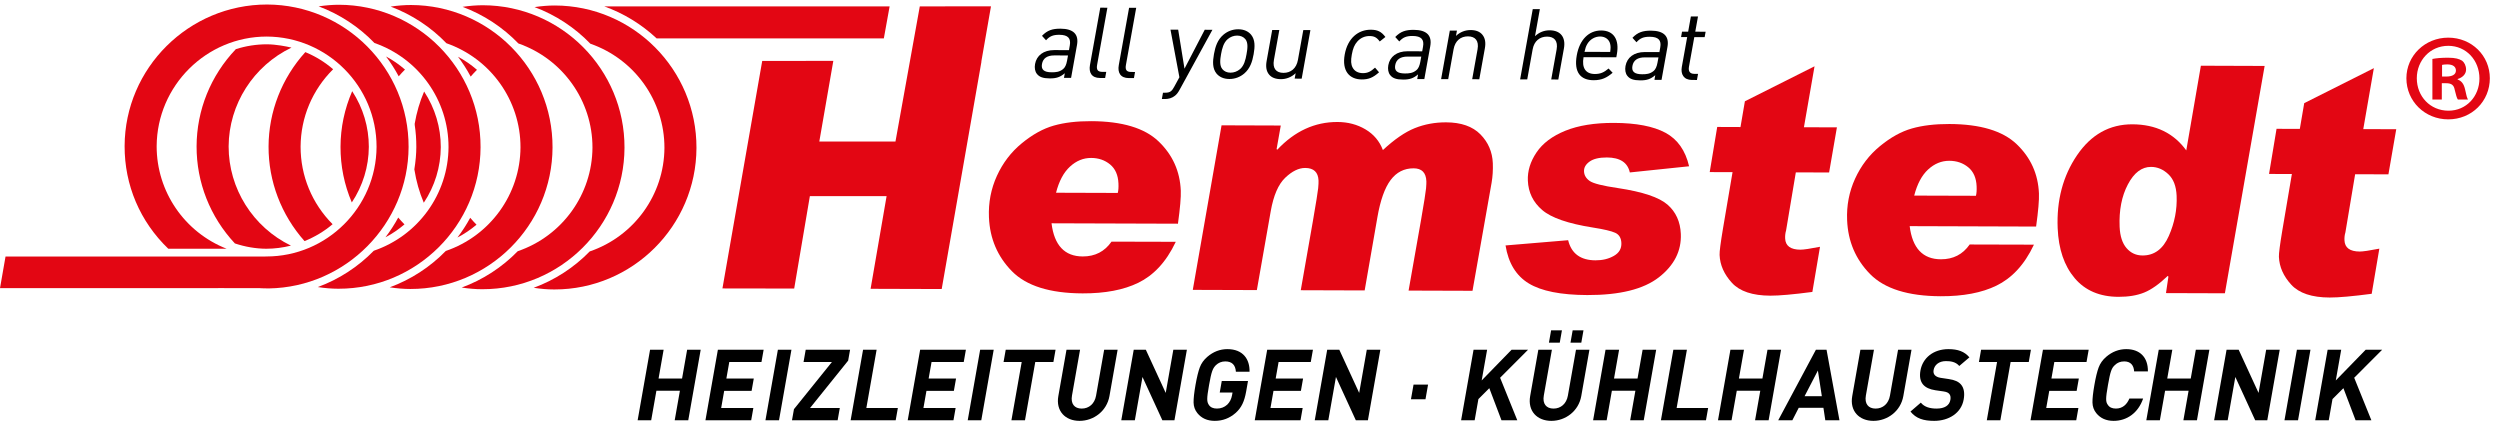 <?xml version="1.0" encoding="UTF-8"?>
<svg xmlns="http://www.w3.org/2000/svg" xmlns:xlink="http://www.w3.org/1999/xlink" version="1.1" id="Ebene_1" x="0px" y="0px" viewBox="0 0 323.06 54.385" style="enable-background:new 0 0 323.06 54.385;" xml:space="preserve">
<style type="text/css">
	.st0{clip-path:url(#SVGID_00000078754580666525924650000009987063410613579415_);fill:#E30613;}
	.st1{clip-path:url(#SVGID_00000078754580666525924650000009987063410613579415_);}
	.st2{fill:#E30613;}
</style>
<g>
	<defs>
		<rect id="SVGID_1_" width="323.06" height="54.385"></rect>
	</defs>
	<clipPath id="SVGID_00000028313152794697921320000013231233561142728355_">
		<use xlink:href="#SVGID_1_" style="overflow:visible;"></use>
	</clipPath>
	<path style="clip-path:url(#SVGID_00000028313152794697921320000013231233561142728355_);fill:#E30613;" d="   M151.938,31.247c-1.275,2.703-2.95,4.373-4.842,5.294   c-1.894,0.924-4.294,1.381-7.201,1.371c-4.227-0.014-7.272-0.971-9.134-2.868   c-1.863-1.898-2.851-4.219-2.965-6.959c-0.08-1.898,0.264-3.685,1.028-5.36   c0.764-1.675,1.836-3.079,3.217-4.21c1.379-1.133,2.754-1.893,4.124-2.283   c1.37-0.39,2.985-0.581,4.842-0.575c3.997,0.013,6.901,0.884,8.709,2.615   c1.808,1.731,2.765,3.853,2.87,6.366c0.034,0.83-0.088,2.254-0.368,4.27   l-16.335-0.053c0.348,2.849,1.692,4.277,4.034,4.285   c1.588,0.004,2.828-0.635,3.717-1.914L151.938,31.247z M144.442,24.932   c0.082-0.293,0.111-0.7,0.089-1.224c-0.045-1.082-0.404-1.901-1.081-2.459   c-0.676-0.556-1.491-0.838-2.447-0.839c-1.01-0.004-1.923,0.371-2.74,1.123   c-0.817,0.753-1.415,1.877-1.798,3.373L144.442,24.932z"></path>
	<path style="clip-path:url(#SVGID_00000028313152794697921320000013231233561142728355_);fill:#E30613;" d="   M178.703,19.391c1.49-1.386,2.865-2.329,4.121-2.833   c1.26-0.504,2.607-0.754,4.049-0.749c1.938,0.007,3.414,0.522,4.427,1.548   c1.011,1.027,1.547,2.269,1.608,3.726c0.033,0.87-0.017,1.711-0.157,2.526   l-2.468,13.969l-8.26-0.027L183.625,28.472c0.4-2.311,0.619-3.688,0.656-4.129   c0.035-0.441,0.049-0.748,0.041-0.922c-0.045-1.11-0.594-1.667-1.643-1.67   c-1.227-0.004-2.218,0.5-2.977,1.514c-0.76,1.014-1.327,2.615-1.708,4.807   l-1.646,9.459l-8.257-0.027l1.565-8.919c0.412-2.39,0.64-3.806,0.683-4.248   c0.042-0.441,0.058-0.775,0.048-1.003c-0.044-1.083-0.619-1.626-1.723-1.63   c-0.835-0.002-1.696,0.418-2.583,1.265c-0.887,0.847-1.511,2.284-1.869,4.316   l-1.795,10.2l-8.279-0.027l3.717-21.264l7.653,0.026l-0.54,3.046l0.086,0.08   c2.253-2.397,4.849-3.593,7.784-3.582c1.346,0.004,2.55,0.322,3.613,0.953   C177.516,17.349,178.267,18.24,178.703,19.391"></path>
	<path style="clip-path:url(#SVGID_00000028313152794697921320000013231233561142728355_);fill:#E30613;" d="   M218.271,21.487l-7.659,0.797c-0.281-1.284-1.27-1.93-2.966-1.936   c-0.995-0.002-1.741,0.176-2.237,0.535c-0.5,0.359-0.737,0.78-0.715,1.261   c0.017,0.494,0.262,0.907,0.726,1.236c0.465,0.329,1.686,0.637,3.663,0.925   c3.181,0.478,5.315,1.191,6.398,2.137c1.082,0.945,1.656,2.207,1.722,3.785   c0.091,2.193-0.854,4.061-2.834,5.606c-1.983,1.543-5.066,2.309-9.252,2.295   c-3.42-0.012-5.944-0.514-7.574-1.51c-1.629-0.994-2.625-2.628-2.991-4.902   l8.09-0.677c0.42,1.727,1.603,2.594,3.539,2.6   c0.903,0.004,1.692-0.188,2.369-0.574c0.678-0.385,1-0.938,0.971-1.66   c-0.026-0.656-0.295-1.098-0.803-1.326c-0.508-0.229-1.459-0.453-2.853-0.672   c-3.211-0.506-5.403-1.262-6.574-2.268c-1.176-1.006-1.791-2.271-1.856-3.796   c-0.053-1.243,0.32-2.459,1.119-3.646c0.799-1.187,2.043-2.121,3.732-2.806   c1.686-0.681,3.782-1.019,6.287-1.01c2.866,0.009,5.082,0.434,6.644,1.275   C216.778,17.998,217.797,19.441,218.271,21.487"></path>
	<path style="clip-path:url(#SVGID_00000028313152794697921320000013231233561142728355_);fill:#E30613;" d="   M237.373,16.458l-1.008,5.832l-4.301-0.016l-1.261,7.516   c-0.097,0.322-0.133,0.662-0.119,1.023c0.039,0.963,0.699,1.445,1.976,1.451   c0.404,0,1.248-0.123,2.529-0.373l-0.988,5.833   c-2.463,0.324-4.272,0.486-5.432,0.482c-2.302-0.008-3.955-0.561-4.964-1.66   c-1.008-1.1-1.539-2.298-1.592-3.595c-0.021-0.43,0.129-1.572,0.44-3.428   l1.233-7.276l-2.95-0.01l0.969-5.832l3.008,0.011l0.568-3.328l9-4.522   l-1.371,7.877L237.373,16.458z"></path>
	<path style="clip-path:url(#SVGID_00000028313152794697921320000013231233561142728355_);fill:#E30613;" d="   M262.834,31.616c-1.274,2.704-2.948,4.372-4.844,5.294   c-1.892,0.924-4.293,1.381-7.199,1.371c-4.226-0.014-7.271-0.971-9.135-2.869   c-1.863-1.897-2.851-4.217-2.964-6.958c-0.081-1.898,0.263-3.685,1.027-5.36   c0.765-1.675,1.836-3.079,3.219-4.211c1.377-1.132,2.754-1.894,4.123-2.282   c1.369-0.39,2.983-0.582,4.841-0.576c3.998,0.013,6.903,0.885,8.709,2.615   c1.809,1.732,2.766,3.853,2.87,6.367c0.035,0.829-0.086,2.252-0.368,4.27   l-16.336-0.054c0.35,2.848,1.694,4.275,4.036,4.283   c1.587,0.006,2.826-0.631,3.716-1.912L262.834,31.616z M255.338,25.3   c0.08-0.293,0.111-0.7,0.089-1.223c-0.046-1.082-0.404-1.902-1.08-2.459   c-0.677-0.556-1.492-0.838-2.447-0.84c-1.01-0.003-1.924,0.372-2.741,1.124   c-0.815,0.752-1.414,1.877-1.797,3.373L255.338,25.3z"></path>
	<path style="clip-path:url(#SVGID_00000028313152794697921320000013231233561142728355_);fill:#E30613;" d="M292.645,8.521   l-5.136,29.379L279.896,37.875l0.315-2.125l-0.084-0.098   c-1.115,1.064-2.131,1.783-3.052,2.154c-0.918,0.371-2.024,0.555-3.317,0.551   c-2.422-0.008-4.311-0.814-5.662-2.416c-1.353-1.602-2.084-3.753-2.196-6.454   c-0.149-3.609,0.685-6.751,2.502-9.427c1.82-2.675,4.207-4.007,7.154-3.997   c3.016,0.01,5.336,1.135,6.963,3.372l1.887-10.943L292.645,8.521z M276.867,33.013   c1.522,0.006,2.654-0.836,3.397-2.525c0.745-1.689,1.081-3.416,1.008-5.18   c-0.05-1.244-0.41-2.178-1.078-2.802c-0.664-0.624-1.406-0.936-2.228-0.939   c-1.198-0.004-2.198,0.751-2.994,2.266c-0.799,1.514-1.153,3.342-1.065,5.48   c0.052,1.203,0.349,2.121,0.894,2.75C275.345,32.694,276.031,33.011,276.867,33.013"></path>
	<path style="clip-path:url(#SVGID_00000028313152794697921320000013231233561142728355_);fill:#E30613;" d="   M309.652,16.698l-1.01,5.832l-4.301-0.015l-1.259,7.515   c-0.099,0.322-0.135,0.662-0.119,1.023c0.039,0.963,0.697,1.447,1.976,1.451   c0.404,0,1.246-0.123,2.529-0.373l-0.988,5.833   c-2.465,0.324-4.272,0.486-5.432,0.482c-2.302-0.008-3.957-0.561-4.964-1.66   c-1.008-1.1-1.539-2.298-1.594-3.595c-0.018-0.428,0.131-1.57,0.442-3.428   l1.233-7.276l-2.951-0.01l0.97-5.832l3.008,0.011l0.568-3.327l8.998-4.523   l-1.367,7.877L309.652,16.698z"></path>
	<path style="clip-path:url(#SVGID_00000028313152794697921320000013231233561142728355_);" d="M137.491,10.062   l0.108-0.6c-0.601,0.509-1.091,0.673-1.933,0.67   c-0.867-0.003-1.348-0.171-1.669-0.579c-0.252-0.308-0.333-0.78-0.244-1.278   c0.197-1.096,1.092-1.807,2.495-1.802L138.136,6.479l0.107-0.6   C138.408,4.961,138.032,4.5,136.884,4.496c-0.804-0.002-1.247,0.188-1.711,0.709   L134.651,4.63c0.692-0.726,1.367-0.927,2.387-0.924c1.685,0.006,2.383,0.735,2.138,2.1   l-0.766,4.258L137.491,10.062z M138.012,7.167L136.251,7.161   c-0.943-0.003-1.471,0.378-1.602,1.105c-0.13,0.726,0.254,1.072,1.249,1.076   c0.535,0.002,1.015-0.035,1.479-0.416c0.254-0.203,0.419-0.561,0.513-1.083   L138.012,7.167z"></path>
	<path style="clip-path:url(#SVGID_00000028313152794697921320000013231233561142728355_);" d="M142.145,10.077   c-1.097-0.004-1.466-0.72-1.294-1.677L142.182,0.994l0.919,0.002l-1.325,7.37   c-0.11,0.612,0.039,0.919,0.677,0.921l0.498,0.002l-0.142,0.79L142.145,10.077z"></path>
	<path style="clip-path:url(#SVGID_00000028313152794697921320000013231233561142728355_);" d="M145.868,10.09   c-1.097-0.004-1.466-0.721-1.294-1.677L145.905,1.006L146.824,1.01l-1.325,7.369   c-0.11,0.611,0.039,0.918,0.677,0.92l0.498,0.002l-0.142,0.791L145.868,10.09z"></path>
	<path style="clip-path:url(#SVGID_00000028313152794697921320000013231233561142728355_);" d="M152.417,11.629   c-0.189,0.345-0.371,0.573-0.58,0.738c-0.389,0.318-0.856,0.431-1.302,0.43   l-0.395-0.002l0.146-0.815l0.28,0.001c0.639,0.002,0.867-0.202,1.174-0.774   l0.667-1.223l-1.153-6.154l0.995,0.004L153.065,8.875l2.615-5.029l0.995,0.003   L152.417,11.629z"></path>
	<path style="clip-path:url(#SVGID_00000028313152794697921320000013231233561142728355_);" d="M160.787,9.5   c-0.512,0.432-1.162,0.71-1.926,0.708c-0.766-0.001-1.315-0.285-1.671-0.719   c-0.521-0.654-0.49-1.532-0.316-2.502c0.174-0.97,0.46-1.849,1.215-2.496   c0.511-0.433,1.161-0.711,1.927-0.708c0.765,0.002,1.314,0.285,1.669,0.719   c0.521,0.652,0.49,1.533,0.316,2.501C161.828,7.974,161.541,8.853,160.787,9.5    M160.934,5.062c-0.24-0.295-0.618-0.463-1.065-0.464   c-0.448-0.001-0.872,0.163-1.218,0.456c-0.542,0.457-0.733,1.235-0.859,1.936   c-0.127,0.702-0.214,1.479,0.162,1.939c0.241,0.295,0.606,0.462,1.053,0.463   c0.447,0.002,0.885-0.162,1.231-0.455c0.541-0.457,0.719-1.234,0.845-1.936   C161.21,6.301,161.311,5.522,160.934,5.062"></path>
	<path style="clip-path:url(#SVGID_00000028313152794697921320000013231233561142728355_);" d="M167.302,10.16   l0.126-0.701c-0.537,0.509-1.211,0.774-1.912,0.771   C164.839,10.228,164.314,10.023,164,9.639c-0.368-0.434-0.452-1.035-0.32-1.762   L164.399,3.875l0.919,0.002l-0.696,3.863c-0.199,1.109,0.287,1.672,1.231,1.676   c0.943,0.003,1.673-0.568,1.869-1.665L168.417,3.888l0.919,0.002l-1.128,6.274   L167.302,10.16z"></path>
	<path style="clip-path:url(#SVGID_00000028313152794697921320000013231233561142728355_);" d="M175.973,10.266   c-1.582-0.005-2.589-1.08-2.203-3.222c0.386-2.141,1.776-3.21,3.358-3.204   c0.867,0.002,1.373,0.235,1.899,0.938l-0.731,0.584   c-0.378-0.524-0.717-0.703-1.314-0.705c-0.613-0.003-1.167,0.238-1.584,0.709   c-0.366,0.407-0.569,0.89-0.711,1.681c-0.143,0.791-0.113,1.276,0.105,1.684   c0.248,0.473,0.715,0.717,1.327,0.72c0.599,0.002,1.003-0.189,1.57-0.71   l0.517,0.601C177.429,10.041,176.84,10.269,175.973,10.266"></path>
	<path style="clip-path:url(#SVGID_00000028313152794697921320000013231233561142728355_);" d="M183.139,10.213   l0.109-0.6c-0.602,0.51-1.092,0.674-1.934,0.67   c-0.867-0.002-1.349-0.17-1.67-0.579c-0.251-0.307-0.332-0.779-0.243-1.277   c0.196-1.096,1.091-1.808,2.495-1.803l1.887,0.007l0.106-0.6   c0.166-0.918-0.21-1.379-1.358-1.383c-0.803-0.002-1.246,0.188-1.71,0.709   l-0.523-0.576c0.693-0.725,1.367-0.927,2.388-0.924c1.684,0.006,2.383,0.736,2.139,2.101   L184.058,10.216L183.139,10.213z M183.66,7.318L181.899,7.312   c-0.944-0.002-1.473,0.379-1.604,1.106c-0.13,0.726,0.254,1.072,1.25,1.076   c0.535,0.001,1.015-0.035,1.477-0.416c0.256-0.203,0.42-0.561,0.516-1.084   L183.66,7.318z"></path>
	<path style="clip-path:url(#SVGID_00000028313152794697921320000013231233561142728355_);" d="M190.242,10.237   L190.936,6.374c0.2-1.109-0.298-1.672-1.242-1.676   c-0.942-0.002-1.66,0.57-1.856,1.666l-0.694,3.863l-0.918-0.003L187.352,3.951   l0.918,0.003l-0.123,0.688c0.537-0.509,1.196-0.761,1.899-0.759   c0.676,0.001,1.186,0.208,1.502,0.591c0.367,0.436,0.466,1.022,0.336,1.75   l-0.724,4.016L190.242,10.237z"></path>
	<path style="clip-path:url(#SVGID_00000028313152794697921320000013231233561142728355_);" d="M200.455,10.271   l0.697-3.877c0.196-1.096-0.289-1.66-1.231-1.662   c-0.945-0.004-1.675,0.568-1.867,1.652l-0.698,3.876L196.438,10.257L198.068,1.18   l0.918,0.003l-0.627,3.493c0.553-0.521,1.196-0.761,1.899-0.759   c1.416,0.005,2.093,0.914,1.84,2.329l-0.726,4.029L200.455,10.271z"></path>
	<path style="clip-path:url(#SVGID_00000028313152794697921320000013231233561142728355_);" d="M204.633,7.389   c-0.248,1.377,0.262,2.17,1.459,2.173c0.729,0.003,1.188-0.212,1.776-0.708   l0.524,0.55c-0.752,0.635-1.397,0.965-2.47,0.961   c-1.659-0.006-2.564-1.003-2.164-3.221c0.365-2.028,1.56-3.21,3.154-3.205   c1.621,0.005,2.364,1.182,2.03,3.043l-0.075,0.42L204.633,7.389z M208.07,5.666   c-0.139-0.576-0.635-0.947-1.297-0.949c-0.664-0.002-1.291,0.365-1.639,0.939   c-0.201,0.343-0.259,0.534-0.378,1.044L208.075,6.711   C208.141,6.201,208.148,6.01,208.07,5.666"></path>
	<path style="clip-path:url(#SVGID_00000028313152794697921320000013231233561142728355_);" d="M213.792,10.316   l0.107-0.6c-0.601,0.509-1.091,0.673-1.933,0.67   c-0.867-0.003-1.347-0.17-1.67-0.579C210.045,9.5,209.965,9.027,210.053,8.529   c0.198-1.095,1.092-1.807,2.496-1.802l1.887,0.006l0.107-0.6   C214.709,5.215,214.333,4.754,213.184,4.75c-0.805-0.002-1.245,0.188-1.711,0.71   l-0.521-0.576c0.691-0.726,1.367-0.927,2.386-0.924   c1.687,0.006,2.383,0.735,2.139,2.101l-0.766,4.257L213.792,10.316z M214.313,7.421   l-1.763-0.006c-0.942-0.003-1.47,0.378-1.601,1.105   c-0.131,0.726,0.254,1.072,1.25,1.076c0.535,0.002,1.013-0.035,1.477-0.416   c0.254-0.203,0.418-0.561,0.513-1.083L214.313,7.421z"></path>
	<path style="clip-path:url(#SVGID_00000028313152794697921320000013231233561142728355_);" d="M218.637,10.332   c-1.071-0.004-1.473-0.758-1.305-1.689l0.692-3.851l-0.789-0.003l0.125-0.701   L218.151,4.091l0.351-1.964l0.92,0.004l-0.353,1.963l1.339,0.005l-0.126,0.701   l-1.338-0.005l-0.688,3.826c-0.103,0.574,0.103,0.919,0.69,0.921l0.484,0.001   l-0.144,0.791L218.637,10.332z"></path>
	<polygon style="clip-path:url(#SVGID_00000028313152794697921320000013231233561142728355_);fill:#E30613;" points="   128.058,0.821 118.86,0.824 115.716,18.292 105.875,18.286 107.684,7.867 98.497,7.874    93.357,37.272 102.629,37.287 104.655,25.341 114.569,25.345 112.502,37.321    121.69,37.35 126.826,7.968 126.81,7.968  "></polygon>
	<polygon style="clip-path:url(#SVGID_00000028313152794697921320000013231233561142728355_);" points="87.188,54.309    87.861,50.494 84.823,50.494 84.15,54.309 82.398,54.309 84.005,45.192    85.757,45.192 85.102,48.918 88.139,48.918 88.795,45.192 90.547,45.192    88.94,54.309  "></polygon>
	<polygon style="clip-path:url(#SVGID_00000028313152794697921320000013231233561142728355_);" points="91.161,54.309    92.768,45.192 98.68,45.192 98.4,46.78 94.241,46.78 93.864,48.918    97.406,48.918 97.125,50.506 93.583,50.506 93.193,52.721 97.352,52.721    97.072,54.309  "></polygon>
	<polygon style="clip-path:url(#SVGID_00000028313152794697921320000013231233561142728355_);" points="98.915,54.309    100.522,45.192 102.274,45.192 100.667,54.309  "></polygon>
	<polygon style="clip-path:url(#SVGID_00000028313152794697921320000013231233561142728355_);" points="102.345,54.309    102.598,52.874 107.505,46.78 103.837,46.78 104.116,45.192 109.851,45.192    109.602,46.601 104.679,52.721 108.522,52.721 108.243,54.309  "></polygon>
	<polygon style="clip-path:url(#SVGID_00000028313152794697921320000013231233561142728355_);" points="109.922,54.309    111.529,45.192 113.281,45.192 111.954,52.721 116.025,52.721 115.745,54.309  "></polygon>
	<polygon style="clip-path:url(#SVGID_00000028313152794697921320000013231233561142728355_);" points="117.299,54.309    118.906,45.192 124.818,45.192 124.538,46.78 120.379,46.78 120.002,48.918    123.544,48.918 123.263,50.506 119.721,50.506 119.331,52.721 123.49,52.721    123.21,54.309  "></polygon>
	<polygon style="clip-path:url(#SVGID_00000028313152794697921320000013231233561142728355_);" points="125.053,54.309    126.66,45.192 128.412,45.192 126.805,54.309  "></polygon>
	<polygon style="clip-path:url(#SVGID_00000028313152794697921320000013231233561142728355_);" points="133.781,46.78    132.453,54.309 130.701,54.309 132.029,46.78 129.684,46.78 129.964,45.192    136.404,45.192 136.124,46.78  "></polygon>
	<path style="clip-path:url(#SVGID_00000028313152794697921320000013231233561142728355_);" d="M139.501,54.385   c-1.841,0-3.079-1.268-2.739-3.2l1.056-5.992h1.752l-1.045,5.928   c-0.185,1.05,0.311,1.677,1.256,1.677c0.946,0,1.672-0.627,1.858-1.677   l1.045-5.928h1.74l-1.057,5.992C143.024,53.117,141.34,54.385,139.501,54.385"></path>
	<polygon style="clip-path:url(#SVGID_00000028313152794697921320000013231233561142728355_);" points="150.205,54.309    147.637,48.713 146.649,54.309 144.897,54.309 146.505,45.192 148.067,45.192    150.639,50.774 151.623,45.192 153.374,45.192 151.767,54.309  "></polygon>
	<path style="clip-path:url(#SVGID_00000028313152794697921320000013231233561142728355_);" d="M159.689,53.349   c-0.818,0.716-1.707,1.036-2.715,1.036c-0.959,0-1.707-0.332-2.244-0.999   c-0.321-0.396-0.479-0.856-0.491-1.369c-0.009-0.512,0.073-1.268,0.248-2.266   c0.177-1,0.36-1.755,0.552-2.268c0.195-0.523,0.513-0.972,0.972-1.369   c0.774-0.665,1.639-0.998,2.596-0.998c2.043,0,2.904,1.331,2.863,2.92h-1.763   c-0.059-0.885-0.51-1.333-1.379-1.333c-0.467,0-0.873,0.167-1.207,0.486   c-0.403,0.423-0.563,0.756-0.881,2.562c-0.317,1.792-0.303,2.15-0.026,2.573   c0.209,0.319,0.561,0.473,1.039,0.473c0.518,0,0.963-0.166,1.338-0.51   c0.319-0.31,0.53-0.719,0.619-1.218l0.061-0.346h-1.652l0.261-1.485h3.391   l-0.234,1.332C160.802,51.901,160.423,52.682,159.689,53.349"></path>
	<polygon style="clip-path:url(#SVGID_00000028313152794697921320000013231233561142728355_);" points="162.145,54.309    163.752,45.192 169.664,45.192 169.383,46.78 165.225,46.78 164.848,48.918    168.389,48.918 168.109,50.506 164.566,50.506 164.176,52.721 168.336,52.721    168.057,54.309  "></polygon>
	<polygon style="clip-path:url(#SVGID_00000028313152794697921320000013231233561142728355_);" points="175.205,54.309    172.637,48.713 171.65,54.309 169.898,54.309 171.506,45.192 173.07,45.192    175.639,50.774 176.623,45.192 178.375,45.192 176.767,54.309  "></polygon>
	<polygon style="clip-path:url(#SVGID_00000028313152794697921320000013231233561142728355_);" points="182.33,51.594    182.664,49.698 184.541,49.698 184.207,51.594  "></polygon>
	<polygon style="clip-path:url(#SVGID_00000028313152794697921320000013231233561142728355_);" points="194.027,54.309    192.454,50.161 191.046,51.568 190.562,54.309 188.811,54.309 190.419,45.192    192.171,45.192 191.469,49.162 195.335,45.192 197.464,45.192 193.85,48.815    196.07,54.309  "></polygon>
	<path style="clip-path:url(#SVGID_00000028313152794697921320000013231233561142728355_);" d="M200.471,54.386   c-1.841,0-3.08-1.269-2.738-3.201l1.058-5.992h1.752l-1.047,5.928   c-0.185,1.05,0.31,1.677,1.256,1.677c0.944,0,1.674-0.627,1.856-1.677   l1.048-5.928h1.737l-1.056,5.992C203.997,53.117,202.311,54.386,200.471,54.386    M200.159,44.283l0.282-1.6h1.399l-0.282,1.6H200.159z M202.945,44.283   l0.281-1.6h1.399l-0.282,1.6H202.945z"></path>
	<polygon style="clip-path:url(#SVGID_00000028313152794697921320000013231233561142728355_);" points="210.659,54.309    211.331,50.494 208.294,50.494 207.62,54.309 205.868,54.309 207.475,45.192    209.227,45.192 208.57,48.918 211.607,48.918 212.266,45.192 214.018,45.192    212.411,54.309  "></polygon>
	<polygon style="clip-path:url(#SVGID_00000028313152794697921320000013231233561142728355_);" points="214.631,54.309    216.238,45.192 217.99,45.192 216.662,52.721 220.733,52.721 220.453,54.309  "></polygon>
	<polygon style="clip-path:url(#SVGID_00000028313152794697921320000013231233561142728355_);" points="226.797,54.309    227.47,50.494 224.433,50.494 223.758,54.309 222.006,54.309 223.613,45.192    225.365,45.192 224.709,48.918 227.746,48.918 228.404,45.192 230.156,45.192    228.549,54.309  "></polygon>
	<path style="clip-path:url(#SVGID_00000028313152794697921320000013231233561142728355_);" d="M235.873,54.309   l-0.243-1.613h-3.19l-0.826,1.613h-1.826l4.871-9.116h1.373l1.67,9.116H235.873z    M234.914,47.881L233.195,51.197h2.231L234.914,47.881z"></path>
	<path style="clip-path:url(#SVGID_00000028313152794697921320000013231233561142728355_);" d="M242.09,54.385   c-1.842,0-3.079-1.268-2.737-3.2l1.056-5.992h1.752l-1.047,5.928   c-0.183,1.05,0.311,1.677,1.256,1.677c0.946,0,1.674-0.627,1.858-1.677   l1.047-5.928h1.738l-1.058,5.992C245.615,53.117,243.931,54.385,242.09,54.385"></path>
	<path style="clip-path:url(#SVGID_00000028313152794697921320000013231233561142728355_);" d="M249.943,54.385   c-1.36,0-2.342-0.294-3.063-1.203l1.337-1.152   c0.465,0.576,1.2,0.768,2.032,0.768c1.033,0,1.658-0.396,1.787-1.126   c0.056-0.32,0.015-0.589-0.142-0.769c-0.147-0.166-0.334-0.256-0.737-0.32   l-1.058-0.153c-0.748-0.114-1.273-0.357-1.606-0.755   c-0.353-0.436-0.461-1.024-0.326-1.793c0.287-1.626,1.672-2.765,3.613-2.765   c1.233,0,2.075,0.307,2.713,1.062l-1.308,1.113   c-0.471-0.551-1.137-0.628-1.728-0.628c-0.935,0-1.481,0.525-1.59,1.153   c-0.041,0.23-0.011,0.474,0.147,0.652c0.149,0.167,0.412,0.308,0.77,0.358   l1.03,0.154c0.8,0.115,1.275,0.345,1.591,0.704   c0.397,0.46,0.493,1.127,0.351,1.933C253.448,53.386,251.823,54.385,249.943,54.385"></path>
	<polygon style="clip-path:url(#SVGID_00000028313152794697921320000013231233561142728355_);" points="259.82,46.78    258.495,54.309 256.743,54.309 258.068,46.78 255.725,46.78 256.005,45.192    262.445,45.192 262.165,46.78  "></polygon>
	<polygon style="clip-path:url(#SVGID_00000028313152794697921320000013231233561142728355_);" points="262.391,54.309    263.998,45.192 269.909,45.192 269.629,46.78 265.469,46.78 265.092,48.918    268.635,48.918 268.354,50.506 264.814,50.506 264.422,52.721 268.58,52.721    268.301,54.309  "></polygon>
	<path style="clip-path:url(#SVGID_00000028313152794697921320000013231233561142728355_);" d="M273.131,54.385   c-0.959,0-1.707-0.332-2.243-0.999c-0.32-0.397-0.479-0.856-0.49-1.369   c-0.01-0.512,0.072-1.268,0.248-2.266c0.175-1,0.358-1.755,0.55-2.268   c0.196-0.523,0.512-0.972,0.973-1.37c0.774-0.664,1.64-0.997,2.597-0.997   c1.726,0,2.819,1.024,2.795,2.88h-1.778c-0.05-0.78-0.439-1.293-1.283-1.293   c-0.479,0-0.885,0.153-1.207,0.474c-0.433,0.397-0.582,0.808-0.893,2.574   c-0.312,1.767-0.308,2.176-0.012,2.573c0.206,0.319,0.559,0.473,1.036,0.473   c0.847,0,1.414-0.511,1.742-1.292h1.776C276.311,53.361,274.845,54.385,273.131,54.385"></path>
	<polygon style="clip-path:url(#SVGID_00000028313152794697921320000013231233561142728355_);" points="282.146,54.309    282.819,50.494 279.782,50.494 279.107,54.309 277.355,54.309 278.963,45.192    280.715,45.192 280.059,48.918 283.096,48.918 283.754,45.192 285.506,45.192    283.898,54.309  "></polygon>
	<polygon style="clip-path:url(#SVGID_00000028313152794697921320000013231233561142728355_);" points="291.426,54.309    288.858,48.713 287.871,54.309 286.119,54.309 287.727,45.192 289.289,45.192    291.86,50.774 292.844,45.192 294.596,45.192 292.988,54.309  "></polygon>
	<polygon style="clip-path:url(#SVGID_00000028313152794697921320000013231233561142728355_);" points="295.209,54.309    296.816,45.192 298.568,45.192 296.961,54.309  "></polygon>
	<polygon style="clip-path:url(#SVGID_00000028313152794697921320000013231233561142728355_);" points="304.398,54.309    302.825,50.161 301.415,51.568 300.932,54.309 299.18,54.309 300.788,45.192    302.54,45.192 301.84,49.162 305.704,45.192 307.835,45.192 304.219,48.815    306.439,54.309  "></polygon>
	<path style="clip-path:url(#SVGID_00000028313152794697921320000013231233561142728355_);fill:#E30613;" d="M52.335,8.989   C51.563,8.322,50.74,7.755,49.884,7.298c0.609,0.806,1.159,1.667,1.639,2.566   C51.773,9.571,52.045,9.278,52.335,8.989"></path>
	<path style="clip-path:url(#SVGID_00000028313152794697921320000013231233561142728355_);fill:#E30613;" d="M45.462,26.161   c1.426-2.15,2.186-4.629,2.199-7.184c0.004-2.551-0.738-5.033-2.149-7.193   c-0.993,2.29-1.5,4.705-1.509,7.181C43.996,21.445,44.486,23.865,45.462,26.161"></path>
	<path style="clip-path:url(#SVGID_00000028313152794697921320000013231233561142728355_);fill:#E30613;" d="M53.112,0.647   c-0.837,0-1.703,0.068-2.633,0.206c2.716,1.014,5.2,2.643,7.211,4.734   c5.735,2.002,9.58,7.406,9.57,13.456c-0.03,6.046-3.909,11.422-9.654,13.388   c-2.027,2.084-4.521,3.701-7.242,4.697c0.93,0.143,1.793,0.213,2.627,0.215   h0.059c10.084,0,18.315-8.203,18.351-18.286C71.433,8.939,63.228,0.681,53.112,0.647"></path>
	<path style="clip-path:url(#SVGID_00000028313152794697921320000013231233561142728355_);fill:#E30613;" d="M52.268,28.994   c-0.285-0.288-0.555-0.583-0.805-0.882c-0.485,0.895-1.039,1.75-1.653,2.552   C50.671,30.212,51.495,29.652,52.268,28.994"></path>
	<path style="clip-path:url(#SVGID_00000028313152794697921320000013231233561142728355_);fill:#E30613;" d="M71.712,0.71   c-0.838,0-1.705,0.068-2.636,0.206C71.794,1.93,74.276,3.558,76.288,5.647   c5.736,2,9.582,7.405,9.573,13.457c-0.032,6.048-3.911,11.426-9.657,13.389   c-2.028,2.084-4.523,3.701-7.242,4.697c0.936,0.143,1.795,0.213,2.629,0.215   h0.06c10.084,0,18.315-8.203,18.349-18.287C90.032,9.002,81.83,0.744,71.712,0.71"></path>
	<path style="clip-path:url(#SVGID_00000028313152794697921320000013231233561142728355_);fill:#E30613;" d="M61.577,29.035   c-0.285-0.288-0.558-0.587-0.813-0.892c-0.486,0.895-1.04,1.75-1.653,2.552   C59.99,30.237,60.817,29.682,61.577,29.035"></path>
	<path style="clip-path:url(#SVGID_00000028313152794697921320000013231233561142728355_);fill:#E30613;" d="M61.635,9.021   C60.864,8.355,60.042,7.788,59.185,7.331c0.61,0.807,1.159,1.667,1.639,2.565   C61.073,9.604,61.345,9.31,61.635,9.021"></path>
	<path style="clip-path:url(#SVGID_00000028313152794697921320000013231233561142728355_);fill:#E30613;" d="M62.412,0.678   c-0.837,0-1.704,0.068-2.635,0.206c2.718,1.014,5.202,2.644,7.213,4.733   c5.736,2.002,9.581,7.406,9.571,13.457c-0.031,6.047-3.91,11.423-9.656,13.388   c-2.028,2.085-4.523,3.701-7.243,4.697c0.936,0.144,1.795,0.213,2.628,0.215h0.06   c10.083,0,18.315-8.203,18.35-18.286C80.732,8.97,72.529,0.712,62.412,0.678"></path>
	<path style="clip-path:url(#SVGID_00000028313152794697921320000013231233561142728355_);fill:#E30613;" d="M78.081,0.824   C80.565,1.708,82.894,3.128,84.853,4.962h29.36L114.96,0.828L78.081,0.824z"></path>
	<path style="clip-path:url(#SVGID_00000028313152794697921320000013231233561142728355_);fill:#E30613;" d="M43.812,0.616   c-0.838,0-1.704,0.068-2.635,0.206c2.717,1.014,5.201,2.644,7.212,4.733   C54.125,7.556,57.971,12.96,57.96,19.012C57.93,25.061,54.049,30.438,48.303,32.402   c-2.026,2.083-4.52,3.698-7.239,4.694c0.93,0.144,1.794,0.213,2.628,0.215   h0.059c10.084,0,18.315-8.202,18.349-18.285C62.132,8.909,53.93,0.65,43.812,0.616"></path>
	<path style="clip-path:url(#SVGID_00000028313152794697921320000013231233561142728355_);fill:#E30613;" d="M29.545,18.919   c0.027-5.441,3.204-10.413,8.123-12.768c-0.678-0.158-1.974-0.419-3.174-0.426   c-1.369,0-2.715,0.21-4.017,0.626c-3.256,3.418-5.057,7.876-5.073,12.554   c-0.015,4.659,1.741,9.114,4.947,12.551c1.347,0.448,2.712,0.679,4.057,0.687   c1.052,0,2.122-0.136,3.189-0.402C32.685,29.357,29.536,24.362,29.545,18.919"></path>
	<path style="clip-path:url(#SVGID_00000028313152794697921320000013231233561142728355_);fill:#E30613;" d="M43.048,8.948   C41.978,8.025,40.771,7.281,39.456,6.735c-3.05,3.371-4.737,7.7-4.752,12.2   c-0.015,4.493,1.635,8.83,4.649,12.222c1.341-0.544,2.56-1.276,3.626-2.182   c-2.673-2.695-4.14-6.251-4.135-10.026C38.864,15.172,40.356,11.626,43.048,8.948"></path>
	<path style="clip-path:url(#SVGID_00000028313152794697921320000013231233561142728355_);fill:#E30613;" d="M52.799,18.995   C52.833,8.878,44.629,0.62,34.512,0.584c-10.115,0-18.374,8.204-18.409,18.289   c-0.016,5.046,1.989,9.758,5.647,13.272h7.54   c-5.448-2.139-9.054-7.38-9.046-13.258c0.041-7.81,6.425-14.163,14.233-14.163   c7.843,0.042,14.196,6.437,14.184,14.256c-0.04,7.808-6.425,14.162-14.233,14.162   c-0.021,0-0.041-0.001-0.06-0.002l-0.074,0.006L0.715,33.148l-0.715,4.089   l28.211-0.002l-0.023-0.007l5.402,0.009c0.098,0.004,0.196,0.01,0.293,0.016   l0.859,0.018C44.677,37.113,52.765,28.941,52.799,18.995"></path>
	<path style="clip-path:url(#SVGID_00000028313152794697921320000013231233561142728355_);fill:#E30613;" d="M54.764,26.198   c1.424-2.144,2.183-4.625,2.196-7.19c0.004-2.542-0.739-5.02-2.152-7.181   c-0.563,1.308-0.975,2.716-1.225,4.192l0.016,0.082l-0.011,0.013   c0.145,0.962,0.214,1.884,0.211,2.884c-0.003,0.884-0.084,1.801-0.255,2.885   v0.004l0.006,0.033C53.785,23.414,54.193,24.852,54.764,26.198"></path>
	<g style="clip-path:url(#SVGID_00000028313152794697921320000013231233561142728355_);">
		<path class="st2" d="M321.747,10.113c0,2.976-2.335,5.312-5.375,5.312    c-3.008,0-5.408-2.335-5.408-5.312c0-2.912,2.4-5.248,5.408-5.248    C319.412,4.866,321.747,7.202,321.747,10.113z M312.309,10.113    c0,2.336,1.728,4.192,4.096,4.192c2.304,0,3.999-1.856,3.999-4.16    c0-2.336-1.695-4.224-4.031-4.224S312.309,7.81,312.309,10.113z M315.54,12.865    h-1.216V7.618c0.479-0.096,1.151-0.16,2.016-0.16    c0.992,0,1.439,0.16,1.824,0.384c0.288,0.224,0.512,0.64,0.512,1.152    c0,0.576-0.448,1.024-1.088,1.216v0.064c0.512,0.192,0.8,0.576,0.96,1.28    c0.16,0.8,0.256,1.12,0.384,1.312h-1.312    c-0.16-0.192-0.256-0.672-0.416-1.28c-0.097-0.576-0.416-0.832-1.088-0.832    h-0.576V12.865z M315.572,9.89h0.575c0.673,0,1.217-0.224,1.217-0.768    c0-0.48-0.353-0.8-1.12-0.8c-0.32,0-0.544,0.032-0.672,0.064V9.89z"></path>
	</g>
</g>
</svg>
